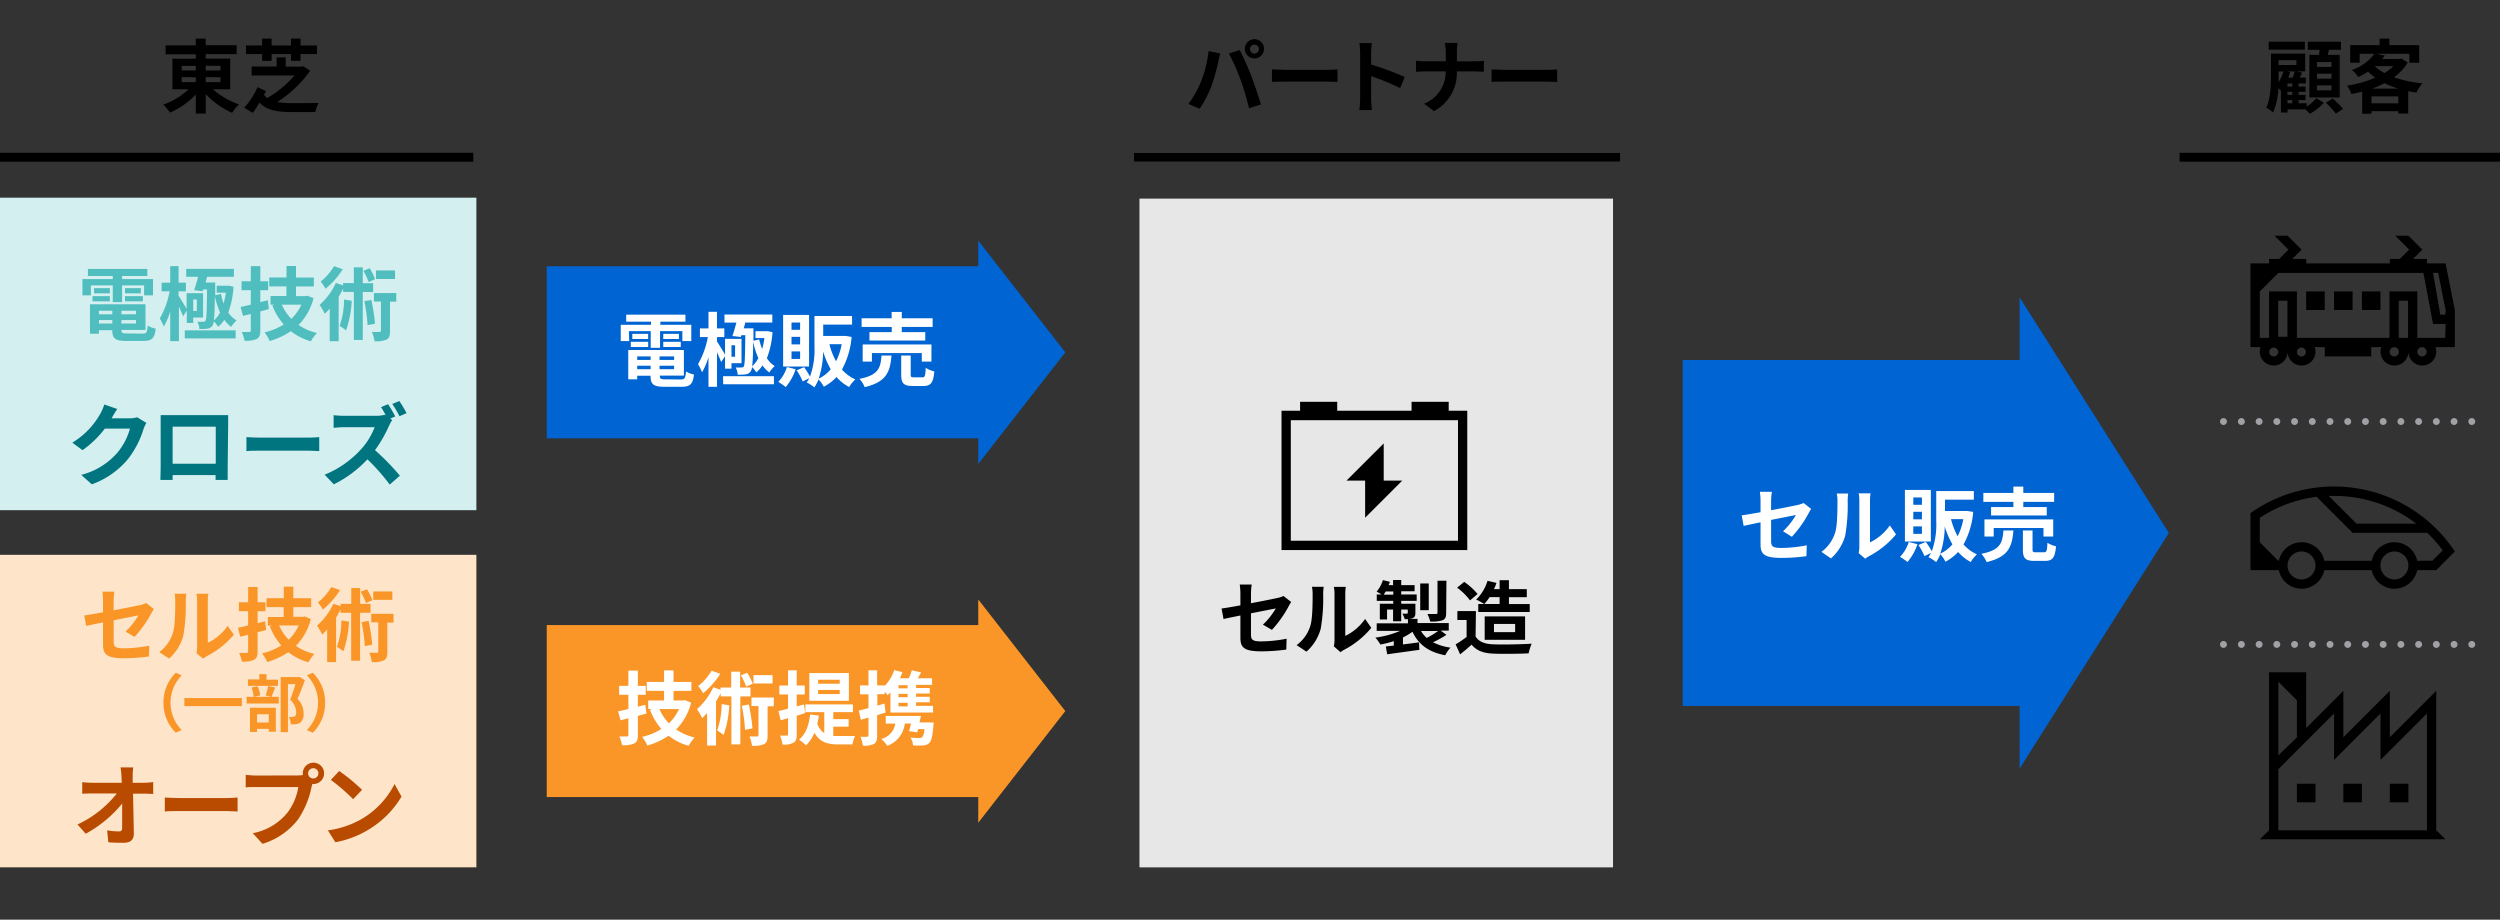 <svg xmlns="http://www.w3.org/2000/svg" viewBox="0 0 560 206"><rect x="0" y="0" width="560" height="206" fill="#333333" stroke="none"/><defs><style>.cls-1{fill:#d3efef;}.cls-2{fill:#fee5c9;}.cls-3{fill:#e7e7e8;}.cls-10,.cls-4{fill:#0064d2;}.cls-13,.cls-14,.cls-15,.cls-16,.cls-5{fill:none;}.cls-6{fill:#50bebe;}.cls-7,.cls-8{fill:#fa9628;}.cls-10,.cls-8{fill-rule:evenodd;}.cls-9{fill:#fff;}.cls-11{fill:#007580;}.cls-12{fill:#b94b00;}.cls-13,.cls-16{stroke:#000;stroke-miterlimit:10;}.cls-13{stroke-width:2px;}.cls-14,.cls-15{stroke:#a0a0a5;stroke-linecap:round;stroke-linejoin:round;stroke-width:1.55px;}.cls-15{stroke-dasharray:0 3.97;}.cls-16{stroke-width:1.91px;}</style></defs><g id="背景"><rect class="cls-1" x="-0.05" y="44.28" width="106.76" height="70"/><rect class="cls-2" x="-0.05" y="124.28" width="106.76" height="70"/><rect class="cls-3" x="255.24" y="44.49" width="106.08" height="149.8"/></g><g id="線_図" data-name="線・図"><polygon class="cls-4" points="485.82 119.38 452.4 66.62 452.4 80.64 376.93 80.64 376.93 158.13 452.4 158.13 452.4 172.14 485.82 119.38"/><path d="M549.88,69.44,547.81,59h-4.17V58h-3.12l2.08-2.08-3.12-3.12h-2.94l3.12,3.12L537.58,58h-2.26v1H516.59V58h-3.12l2.08-2.08-3.12-3.12h-2.94l3.12,3.12L510.53,58h-2.26v1h-4.16V77.76h2.27a3.05,3.05,0,0,0-.19,1,3.12,3.12,0,1,0,6.24,0,3.12,3.12,0,1,0,6.24,0,3.31,3.31,0,0,0-.18-1h2.26v2.08h10.41V77.76h2.26a3,3,0,0,0-.18,1,3.12,3.12,0,0,0,6.24,0,3.12,3.12,0,0,0,6.24,0,3.05,3.05,0,0,0-.19-1h4.35ZM509.31,79.85a1,1,0,1,1,1-1A1,1,0,0,1,509.31,79.85Zm1-4.42V67.36h2.08v8.07Zm5.2,4.42a1,1,0,1,1,1-1A1,1,0,0,1,515.55,79.85Zm20.81,0a1,1,0,1,1,0-2.08,1,1,0,0,1,0,2.08Zm1-4.17V67.36h2.08v8.32Zm5.2,4.17a1,1,0,1,1,0-2.08,1,1,0,0,1,0,2.08Zm5.2-4.17h-6.24V65.28h-6.24v10.4H514.51V65.28h-6.24v10.4h-2.08V65.29l4.16-4.16h32.49L545,72.56h2.82Zm0-5.2h-1.09L545,61.12h1.16l1.69,8.52Z"/><rect x="529.06" y="65.28" width="4.16" height="4.16"/><rect x="522.82" y="65.28" width="4.16" height="4.16"/><rect x="516.58" y="65.28" width="4.16" height="4.16"/><rect class="cls-5" x="502.03" y="44.49" width="49.93" height="49.93" transform="translate(1053.99 138.9) rotate(-180)"/><path d="M549.88,123.54a32.41,32.41,0,0,0-45.77-8.61v12.78h6.35a5.2,5.2,0,0,0,10.19,0h10.61a5.2,5.2,0,0,0,10.19,0h4.27Zm-8.63-6.24H527.86l-6.22-6.21c.4,0,.79,0,1.19,0A30.24,30.24,0,0,1,541.25,117.3Zm-25.7,12.49a3.13,3.13,0,1,1,3.12-3.12A3.12,3.12,0,0,1,515.55,129.79Zm20.81,0a3.13,3.13,0,1,1,3.12-3.12A3.12,3.12,0,0,1,536.36,129.79Zm5.09-4.17a5.2,5.2,0,0,0-10.19,0H520.65a5.2,5.2,0,0,0-10.19,0h-.11l-4.16-4.16V116a30.09,30.09,0,0,1,12.74-4.72l8.06,8.07h16.7a30.36,30.36,0,0,1,3.48,3.93l-2.31,2.31Z"/><rect class="cls-5" x="502.03" y="94.42" width="49.93" height="49.93"/><rect class="cls-5" x="282.9" y="81.64" width="49.93" height="49.93"/><path d="M324.51,92V90h-8.32V92H299.54V90h-8.32V92h-4.16v31.21h41.61V92Zm2.08,29.13H289.14v-27h37.45Z"/><polygon points="314.11 107.65 309.95 107.65 309.95 99.33 301.62 107.65 305.79 107.65 305.79 115.97 314.11 107.65"/><rect class="cls-5" x="502.03" y="144.35" width="49.93" height="49.93"/><rect x="514.51" y="175.56" width="4.16" height="4.16"/><rect x="524.91" y="175.56" width="4.16" height="4.16"/><rect x="535.32" y="175.56" width="4.16" height="4.16"/><path d="M545.72,186V154.75l-10.4,10.4v-10.4l-10.41,10.4v-10.4l-8.32,8.32V150.59h-8.32V186L506.19,188H547.8Zm-35.37-33.29,4.16,4.16v8.32l-4.16,4Zm0,33.29v-13.7l12.48-12.49v10.41l10.41-10.41v10.41l10.4-10.41V186Z"/></g><g id="文字"><path d="M270.72,11.44l2.63.54c-.16.52-.36,1.41-.43,1.8a46.74,46.74,0,0,1-1.53,5.42,24.49,24.49,0,0,1-2.67,5.15l-2.52-1.06a21.76,21.76,0,0,0,2.81-5A26,26,0,0,0,270.72,11.44Zm4.57.54,2.4-.77c.74,1.4,2,4.16,2.64,5.9s1.61,4.5,2.11,6.29l-2.66.86a56.67,56.67,0,0,0-1.88-6.35A48.72,48.72,0,0,0,275.29,12ZM281,8.78a2.15,2.15,0,1,1-2.16,2.16A2.16,2.16,0,0,1,281,8.78ZM281,12a1,1,0,0,0,1-1,1,1,0,1,0-1,1Z"/><path d="M284.92,15.55c.65,0,2,.1,2.9.1h9.67c.83,0,1.64-.07,2.11-.1v2.82c-.44,0-1.36-.09-2.11-.09h-9.67c-1,0-2.23,0-2.9.09Z"/><path d="M313.63,19.74a50.81,50.81,0,0,0-6.5-2.68v5.09c0,.53.09,1.79.17,2.51h-2.81a19.13,19.13,0,0,0,.18-2.51V11.82a13.18,13.18,0,0,0-.18-2.18h2.81a17.72,17.72,0,0,0-.17,2.18v2.65a57.82,57.82,0,0,1,7.53,2.79Z"/><path d="M330.39,13.73a19.39,19.39,0,0,0,2-.11v2.45c-.38,0-1.26-.07-2-.07h-4.05a9.64,9.64,0,0,1-5.13,8.89L319,23.23A7.67,7.67,0,0,0,323.84,16h-4.59c-.8,0-1.51.05-2.07.09V13.6a18.47,18.47,0,0,0,2,.13h4.68v-2a9.1,9.1,0,0,0-.24-2.11h2.87a13.83,13.83,0,0,0-.15,2.12v2Z"/><path d="M334.13,15.55c.65,0,2,.1,2.9.1h9.67c.83,0,1.64-.07,2.11-.1v2.82c-.44,0-1.35-.09-2.11-.09H337c-1,0-2.23,0-2.9.09Z"/><path d="M47.7,20a17.19,17.19,0,0,0,5.82,3.38A9.36,9.36,0,0,0,52,25.27a17.75,17.75,0,0,1-5.91-4.2v4.38H43.86V21.16a17.47,17.47,0,0,1-5.79,4.07,12,12,0,0,0-1.48-1.8A16.26,16.26,0,0,0,42.26,20H38.62V13.15h5.24v-1H37.1v-2h6.76V8.65h2.22v1.48H53v2H46.08v1h5.49V20Zm-7-4.21h3.16V14.75H40.7Zm0,2.61h3.16v-1.1H40.7Zm5.38-3.68v1.07h3.31V14.75Zm3.31,2.58H46.08v1.1h3.31Z"/><path d="M69.48,15.85a27,27,0,0,1-7.36,7,18.54,18.54,0,0,0,3.51.25c1,0,4.46,0,5.74-.05a7.48,7.48,0,0,0-.74,2.05H65.5c-3.38,0-5.74-.37-7.38-2.14a24,24,0,0,1-1.48,2.32L54.7,24.15a18,18,0,0,0,3-4.64l1.87.9-.43.83a3.56,3.56,0,0,0,.72.73,24.26,24.26,0,0,0,6.11-5.07h-9.6v-2h5.6V12.85H64v2.08h3.45l.44-.1ZM58.71,12.11H55.1V10.18h3.61V8.65h2.13v1.53h4.34V8.65h2.14v1.53H71v1.93H67.32v1.53H65.18V12.11H60.84v1.53H58.71Z"/><path class="cls-6" d="M20.36,66.16H18.47V62.51h6.79v-.68H19.7V60.24H33v1.59H27.35v.68h6.93v3.65h-2V63.93H27.35v3.75H25.26V63.93h-4.9ZM31.9,74.74c.9,0,1.07-.27,1.19-1.81a5.55,5.55,0,0,0,1.79.69c-.26,2.16-.83,2.75-2.8,2.75H28.3c-2.46,0-3.15-.52-3.15-2.41v0h-3v.79h-2V68.16H32.59v5.75H27.2v0c0,.67.2.78,1.3.78ZM20.72,66.33h3.89V67.5H20.72Zm3.89-.63H21.07V64.54h3.54Zm-2.45,3.9v.8h3v-.8Zm3,2.87v-.78h-3v.78Zm5.31-2.87H27.2v.8h3.26Zm0,2.87v-.78H27.2v.78Zm1.08-7.93V65.7H28V64.54ZM28,66.33H32V67.5H28Z"/><path class="cls-6" d="M41,70.86c-.18-.54-.56-1.38-.92-2.19v7.74H38.13V69.77a15.66,15.66,0,0,1-1.44,3.38,12.32,12.32,0,0,0-.9-1.82A19.15,19.15,0,0,0,38,65.26H36.2V63.32h1.93V59.61H40v3.71h1.64v1.94H40v1c.43.63,1.4,2.23,1.8,2.93V65.68h3.69v5.44H43.28v1.22H41.84V69.57ZM41.39,74h11.4v1.8H41.39Zm2.09-9c.3-.83.63-2,.9-3H41.71V60.22H52.39V62h-6c-.11.43-.23.86-.34,1.29h2.16s0,.56,0,.79l0,2.06,1.3-.31A13.64,13.64,0,0,0,50.08,68a15.92,15.92,0,0,0,.51-2.44H48.54V64H51l.3,0,1,.22A19.45,19.45,0,0,1,51.13,70,5.71,5.71,0,0,0,53,71.78a6.8,6.8,0,0,0-1.21,1.44,6.59,6.59,0,0,1-1.53-1.58,7.32,7.32,0,0,1-1.41,1.56A4.88,4.88,0,0,0,47.89,72a2.46,2.46,0,0,1-.27.9,1.57,1.57,0,0,1-1.15.72,10.94,10.94,0,0,1-1.81.07,3.72,3.72,0,0,0-.45-1.62,13.2,13.2,0,0,0,1.32,0,.46.46,0,0,0,.5-.23c.24-.4.29-2.12.35-7h-.89l-.12.4Zm-.2,2.07v2.58h.81V67.1Zm4.84-.81c0,2.83-.09,4.52-.21,5.51A5.94,5.94,0,0,0,49.29,70,18.77,18.77,0,0,1,48.12,66.29Z"/><path class="cls-6" d="M60.23,69.23c-.63.18-1.27.36-1.92.52v4.3c0,1-.2,1.55-.81,1.89a5.93,5.93,0,0,1-2.72.38,9.51,9.51,0,0,0-.61-1.95c.7,0,1.44,0,1.67,0s.34-.09.34-.36V70.32l-1.74.44-.56-2c.66-.12,1.44-.3,2.3-.52V65H54.11V63h2.07V59.61h2.13V63h1.76v2H58.31v2.67L60,67.26Zm10-2.44a13.11,13.11,0,0,1-3.35,6A12,12,0,0,0,71,74.59a9.41,9.41,0,0,0-1.37,1.86,12.87,12.87,0,0,1-4.48-2.27,16.63,16.63,0,0,1-4.74,2.21,8.63,8.63,0,0,0-1.15-1.94,14,14,0,0,0,4.3-1.77A14.1,14.1,0,0,1,61,68.4l.54-.16h-.94V66.31h3.55V64.15H60.31v-2h3.87V59.59H66.3v2.58h4v2h-4v2.16h2.16l.38-.09Zm-7.1,1.45a10.51,10.51,0,0,0,2.13,3.18,10,10,0,0,0,2.25-3.18Z"/><path class="cls-6" d="M81.26,65.39V76.14h-2V65.39h-2.4v-.74a20,20,0,0,1-1,1.84v9.94h-2V69.14c-.38.41-.74.81-1.12,1.15a11.25,11.25,0,0,0-1.15-2,14.62,14.62,0,0,0,3.65-4.92l1.62.56v-.52h2.4V59.88h2v3.55h2.32v2Zm-4.48-5.08a18,18,0,0,1-3.86,4.36,10.77,10.77,0,0,0-1.1-1.6,12.54,12.54,0,0,0,3-3.44Zm2,7.06A22.4,22.4,0,0,1,77.51,74a12.51,12.51,0,0,0-1.44-1,17.92,17.92,0,0,0,1-5.91Zm3.8-4.18a15.42,15.42,0,0,0-1.18-2.52l1.42-.59A13.26,13.26,0,0,1,84,62.53Zm.6,4A42.63,42.63,0,0,1,84,72.5l-1.66.33a38.88,38.88,0,0,0-.72-5.37Zm5.58.39H87.36v6.56c0,1-.14,1.58-.77,1.92a5.94,5.94,0,0,1-2.7.38,8.21,8.21,0,0,0-.58-2.09c.74,0,1.5,0,1.71,0s.31-.06.31-.29V67.55H83.76V65.64h5Zm-.27-5.09H84.21V60.58h4.27Z"/><path class="cls-7" d="M28.11,141.47A15.54,15.54,0,0,0,31,137.84l-5.54,1.1v4.77c0,1.11.32,1.51,2.29,1.51a31.27,31.27,0,0,0,5.69-.59l-.08,2.43a43.33,43.33,0,0,1-5.58.39c-4.1,0-4.7-1-4.7-3.11v-4.92c-1.6.33-3,.61-3.78.79l-.43-2.35c.85-.11,2.43-.38,4.21-.71v-2.57a15,15,0,0,0-.14-2.05h2.68a14.82,14.82,0,0,0-.16,2.05v2.12c2.63-.48,5.15-1,6-1.18a6.13,6.13,0,0,0,1.28-.44l1.73,1.35a9.76,9.76,0,0,0-.6,1,25.49,25.49,0,0,1-3.73,5.24Z"/><path class="cls-7" d="M35.67,146.07a8.47,8.47,0,0,0,3.06-4.31c.51-1.55.52-4.95.52-7.13a6.55,6.55,0,0,0-.16-1.64h2.65a11.21,11.21,0,0,0-.13,1.63,39.44,39.44,0,0,1-.54,7.74,10.37,10.37,0,0,1-3.2,5.16Zm8.34.27a7.17,7.17,0,0,0,.14-1.34V134.51A8,8,0,0,0,44,133h2.68a8.61,8.61,0,0,0-.13,1.57v9.41a11.33,11.33,0,0,0,4.45-3.8l1.39,2A19.86,19.86,0,0,1,46.29,147a5.33,5.33,0,0,0-.79.54Z"/><path class="cls-7" d="M59.63,141.1c-.63.18-1.28.36-1.93.52v4.3c0,1.05-.19,1.55-.81,1.89a5.86,5.86,0,0,1-2.71.38,9.28,9.28,0,0,0-.62-1.94h1.68c.27,0,.34-.09.34-.36v-3.7l-1.75.43-.55-2c.66-.12,1.44-.3,2.3-.52v-3.19H53.51v-2h2.07v-3.42H57.7v3.42h1.77v2H57.7v2.67l1.66-.42Zm10-2.43a13.21,13.21,0,0,1-3.35,6,12,12,0,0,0,4.16,1.82,9,9,0,0,0-1.37,1.86,13,13,0,0,1-4.49-2.27,16.57,16.57,0,0,1-4.73,2.21,9.45,9.45,0,0,0-1.15-1.94,14,14,0,0,0,4.3-1.77,14.32,14.32,0,0,1-2.56-4.28l.54-.16H60v-1.93h3.54V136H59.7v-2h3.87v-2.58H65.7V134h4v2h-4v2.16h2.16l.38-.09Zm-7.1,1.44a10.51,10.51,0,0,0,2.13,3.18,10.15,10.15,0,0,0,2.25-3.18Z"/><path class="cls-7" d="M80.66,137.26V148h-2V137.26H76.28v-.74c-.31.62-.67,1.25-1,1.84v9.94h-2V141c-.37.41-.74.81-1.11,1.15a11.32,11.32,0,0,0-1.16-2,14.64,14.64,0,0,0,3.66-4.92l1.62.56v-.52h2.39v-3.55h2v3.55H83v2Zm-4.49-5.08a17.71,17.71,0,0,1-3.85,4.36,11.58,11.58,0,0,0-1.1-1.6,12.71,12.71,0,0,0,3-3.44Zm2,7.06a22.66,22.66,0,0,1-1.26,6.65,13.45,13.45,0,0,0-1.44-1,18.14,18.14,0,0,0,1-5.91Zm3.8-4.17a15.22,15.22,0,0,0-1.19-2.53L82.2,132a14,14,0,0,1,1.23,2.45Zm.59,4a40.86,40.86,0,0,1,.81,5.34l-1.65.33a40.47,40.47,0,0,0-.72-5.37Zm5.59.39H86.76V146c0,1-.15,1.58-.77,1.92a5.85,5.85,0,0,1-2.71.38,7.78,7.78,0,0,0-.57-2.09c.74,0,1.49,0,1.71,0s.31-.06.31-.29v-6.52H83.16v-1.91h5Zm-.27-5.09H83.61v-1.88h4.27Z"/><path class="cls-7" d="M36.62,157.41a9.22,9.22,0,0,1,2.76-6.72l1.33.58a8.75,8.75,0,0,0,0,12.27l-1.33.59A9.22,9.22,0,0,1,36.62,157.41Z"/><path class="cls-7" d="M54.18,156.37v1.81H41.29v-1.81Z"/><path class="cls-7" d="M61.64,154c-.31.77-.59,1.55-.83,2.08h1.63v1.51h-7.2v-1.51h1.59a8.76,8.76,0,0,0-.49-2.08l1.36-.28a7,7,0,0,1,.58,2.05l-1.32.31h3.73l-1.2-.3a14.57,14.57,0,0,0,.58-2.11Zm.64-.37H55.53v-1.45h2.56V151H59.7v1.24h2.58ZM56,158.53h5.79v5.38H60.2v-.65H57.58v.7H56ZM57.58,160v1.85H60.2V160Zm10.71-7.62c-.49,1.36-1.1,3-1.67,4.16A4.46,4.46,0,0,1,68,159.79a2.39,2.39,0,0,1-.76,2.09,2.46,2.46,0,0,1-1,.35,8.11,8.11,0,0,1-1.12,0,3.75,3.75,0,0,0-.41-1.64,5.58,5.58,0,0,0,.78,0,1.53,1.53,0,0,0,.52-.12c.25-.15.34-.47.34-.95A4,4,0,0,0,65,156.72c.41-1,.85-2.42,1.19-3.48H64.5V164H62.87V151.67h3.95l.25-.07Z"/><path class="cls-7" d="M72.82,157.41a9.18,9.18,0,0,1-2.76,6.72l-1.33-.59a8.75,8.75,0,0,0,0-12.27l1.33-.58A9.18,9.18,0,0,1,72.82,157.41Z"/><path d="M282.89,139.92a15.81,15.81,0,0,0,2.88-3.63l-5.55,1.09v4.78c0,1.11.33,1.51,2.29,1.51a30.23,30.23,0,0,0,5.69-.6l-.07,2.43a41.74,41.74,0,0,1-5.58.4c-4.11,0-4.7-1-4.7-3.11v-4.92c-1.61.32-3,.61-3.78.79l-.44-2.36c.85-.1,2.43-.37,4.22-.7V133a15.12,15.12,0,0,0-.15-2.06h2.68a14.84,14.84,0,0,0-.16,2.06v2.12c2.63-.49,5.15-1,6-1.19a5.46,5.46,0,0,0,1.28-.43l1.73,1.35c-.16.25-.43.65-.59,1a25.71,25.71,0,0,1-3.73,5.24Z"/><path d="M290.44,144.51a8.48,8.48,0,0,0,3.07-4.3c.5-1.55.52-5,.52-7.13a7,7,0,0,0-.16-1.64h2.64a11.48,11.48,0,0,0-.12,1.62,40.11,40.11,0,0,1-.54,7.74,10.42,10.42,0,0,1-3.21,5.17Zm8.34.27a6.89,6.89,0,0,0,.15-1.33V133a7.41,7.41,0,0,0-.15-1.54h2.68a10.4,10.4,0,0,0-.12,1.56v9.42a11.3,11.3,0,0,0,4.44-3.8l1.39,2a19.83,19.83,0,0,1-6.1,4.92,4,4,0,0,0-.79.54Z"/><path d="M324,142.21a25,25,0,0,1-3,1.66,12.16,12.16,0,0,0,3.91,1.2,7.67,7.67,0,0,0-1.18,1.71c-3.74-.72-6-2.41-7.34-5.27a13.35,13.35,0,0,1-2.13,1.28v1.56c1.17-.14,2.4-.3,3.6-.47l.08,1.68c-2.54.36-5.22.72-7.21,1l-.3-1.75,1.78-.2v-1a19.59,19.59,0,0,1-3,.76,9.72,9.72,0,0,0-1.13-1.55,20.3,20.3,0,0,0,5.56-1.51h-5.26v-1.69h7v-.92h-.72a5.33,5.33,0,0,0-.53-1.24h1c.16,0,.21-.05.21-.19v-.74h-1.47v2.63h-1.82v-2.63h-1.35v2.23h-1.62v-3.53h3v-.63h-3.69v-1.44h1.1c-.37-.22-.83-.49-1.12-.63a7.79,7.79,0,0,0,1.4-2.59l1.57.39c-.09.26-.18.49-.29.74h1v-1.15h1.82v1.15h3v1.37h-3v.72h3.47v1.44h-3.47v.63h3.18v2c0,.68-.12,1-.59,1.22a2.37,2.37,0,0,1-.85.18h1.91v.94h7v1.69h-1.8Zm-11.9-9v-.72h-1.71c-.15.25-.29.5-.45.72Zm7.94,3.48h-1.91v-6h1.91Zm-1.73,4.66a6.34,6.34,0,0,0,1.28,1.55,21.34,21.34,0,0,0,2.55-1.55Zm5.63-4.05c0,.92-.18,1.37-.82,1.64a7.64,7.64,0,0,1-2.76.28,6.79,6.79,0,0,0-.63-1.69c.81,0,1.68,0,1.93,0s.34-.07.34-.31v-7.14H324Z"/><path d="M330.53,142.57c.74,1.21,2.09,1.69,4,1.76,2.11.09,6.16,0,8.56-.14a10.9,10.9,0,0,0-.67,2.16c-2.16.11-5.78.15-7.92.06s-3.69-.6-4.86-2c-.8.7-1.59,1.4-2.58,2.16l-1-2.24a24,24,0,0,0,2.46-1.65v-3.8h-2.07v-2h4.16Zm-1.24-8.08a13.56,13.56,0,0,0-2.9-2.85l1.59-1.3a14.61,14.61,0,0,1,3,2.72Zm3.15.81a12.53,12.53,0,0,0-1.78-1,9.82,9.82,0,0,0,2.55-4.2l2,.47a11.87,11.87,0,0,1-.56,1.39h1.26v-2H338v2H342v1.81H338v1.54h4.66v1.78H331.13V135.3Zm1.22-1.54a10.74,10.74,0,0,1-1.18,1.54h3.43v-1.54Zm-1.09,9.55v-5.24h9.05v5.24Zm2.08-1.71h4.74v-1.84h-4.74Z"/><polygon class="cls-8" points="238.63 159.28 219.13 134.28 219.13 140.01 122.47 140.01 122.47 178.55 219.13 178.55 219.13 184.29 238.63 159.28"/><path class="cls-9" d="M144.81,159.83c-.63.17-1.28.36-1.93.52v4.3c0,1-.2,1.55-.81,1.89a5.91,5.91,0,0,1-2.72.38,9.51,9.51,0,0,0-.61-1.95c.7,0,1.44,0,1.67,0s.35-.09.35-.36v-3.71l-1.75.44-.56-2c.67-.12,1.44-.31,2.31-.52v-3.19h-2.07v-2h2.07v-3.42h2.12v3.42h1.76v2h-1.76v2.67l1.66-.42Zm10-2.44a13,13,0,0,1-3.35,6,12.23,12.23,0,0,0,4.16,1.82,9.64,9.64,0,0,0-1.37,1.85,12.77,12.77,0,0,1-4.48-2.26A16.57,16.57,0,0,1,145,167a8.6,8.6,0,0,0-1.16-1.94,13.92,13.92,0,0,0,4.31-1.77A14.12,14.12,0,0,1,145.6,159l.54-.17h-.94v-1.92h3.55v-2.16h-3.87v-2h3.87v-2.58h2.12v2.58h4v2h-4v2.16H153l.38-.09Zm-7.09,1.44a10.22,10.22,0,0,0,2.12,3.19,9.92,9.92,0,0,0,2.25-3.19Z"/><path class="cls-9" d="M165.83,156v10.75h-2V156h-2.39v-.74c-.31.61-.67,1.24-1.05,1.84V167h-2v-7.29c-.38.41-.74.8-1.12,1.15a11.25,11.25,0,0,0-1.15-2,14.77,14.77,0,0,0,3.66-4.92l1.62.56V154h2.39v-3.55h2V154h2.32v2Zm-4.48-5.08a18.13,18.13,0,0,1-3.85,4.36,12.53,12.53,0,0,0-1.1-1.6,12.67,12.67,0,0,0,3-3.44Zm2,7.06a22.59,22.59,0,0,1-1.26,6.64c-.31-.25-1.05-.75-1.44-1a18.34,18.34,0,0,0,1-5.9Zm3.8-4.18a15.16,15.16,0,0,0-1.19-2.52l1.42-.59a14,14,0,0,1,1.23,2.45Zm.59,4a43,43,0,0,1,.81,5.35l-1.66.33a37.41,37.41,0,0,0-.72-5.37Zm5.58.4h-1.38v6.55c0,1-.15,1.59-.78,1.93a5.94,5.94,0,0,1-2.7.38,7.72,7.72,0,0,0-.58-2.09c.74,0,1.5,0,1.72,0s.3-.06.3-.29v-6.52h-1.57v-1.91h5Zm-.27-5.1h-4.27v-1.87h4.27Z"/><path class="cls-9" d="M178.47,160.33v4.19c0,1-.17,1.52-.71,1.84a4.49,4.49,0,0,1-2.48.42,6.9,6.9,0,0,0-.56-2c.67,0,1.28,0,1.5,0s.3-.07.3-.3v-3.6l-1.66.46-.48-2.07c.61-.12,1.33-.32,2.14-.52v-3.19h-1.94v-2h1.94v-3.4h1.95v3.4h1.8v2h-1.8v2.67l1.62-.43.28,1.92Zm8.19,4.54c.41,0,.81,0,1.26,0,.61,0,2.84,0,3.62,0a6.35,6.35,0,0,0-.58,1.88h-3.13c-2.36,0-4.18-.44-5.4-2.62a8,8,0,0,1-1.89,2.83,11.67,11.67,0,0,0-1.57-1.28c1.49-1.19,2.23-3.18,2.5-5.63l1.95.23a17.39,17.39,0,0,1-.34,1.82,4,4,0,0,0,1.56,2.11v-4.7h-4.23v-1.73h10.64v1.73h-4.39v1.58h3.44v1.68h-3.44Zm3.49-7.89h-8.86v-6.21h8.86Zm-2.05-4.72h-4.84v.9h4.84Zm0,2.29h-4.84v.92h4.84Z"/><path class="cls-9" d="M198.36,159.61l-1.88.58v4.57c0,1-.16,1.53-.7,1.87a4.75,4.75,0,0,1-2.5.4,8.54,8.54,0,0,0-.52-2,14.59,14.59,0,0,0,1.47,0c.22,0,.31-.07.31-.3v-4c-.59.18-1.17.34-1.71.49l-.47-2.06c.61-.14,1.37-.32,2.18-.54v-3.09h-1.89v-2h1.89v-3.38h1.94v3.38h1.64v.15a9,9,0,0,0,2.18-3.57l1.84.45a11.58,11.58,0,0,1-.56,1.37h2a15.55,15.55,0,0,0,.68-1.78l2.07.47c-.25.45-.5.9-.74,1.31h3.19v1.48h-3.58v.7h3.06v1.24h-3.06v.74h3.06v1.22h-3.06v.8H209v1.49h-9.54v-4.5c-.22.22-.43.43-.65.61-.14-.2-.4-.48-.65-.77v.56h-1.64v2.55l1.61-.45Zm10.78,2.23a7.2,7.2,0,0,1-.07.76c-.18,2.27-.43,3.35-.9,3.81a2,2,0,0,1-1.39.56,16,16,0,0,1-2.25,0,3.88,3.88,0,0,0-.59-1.76,19.5,19.5,0,0,0,2,.1.91.91,0,0,0,.63-.16,3.39,3.39,0,0,0,.5-1.82h-1.44c0,.26-.12.49-.18.71l-1.82-.27c.15-.49.31-1.08.45-1.7h-1.4a6.06,6.06,0,0,1-3.93,5,8,8,0,0,0-1.35-1.55,4.18,4.18,0,0,0,3.15-3.44h-2.14v-1.71h6.5v0h1.37c-.09.47-.2,1-.31,1.44Zm-5.83-8.35h-2.05v.7h2.05Zm0,1.94h-2.05v.74h2.05Zm0,2h-2.05v.8h2.05Z"/><polygon class="cls-10" points="238.63 78.92 219.13 53.91 219.13 59.65 122.47 59.65 122.47 98.19 219.13 98.19 219.13 103.92 238.63 78.92"/><path class="cls-9" d="M140.94,76.4h-1.89V72.75h6.78v-.69h-5.56V70.48h13.27v1.58h-5.62v.69h6.93V76.4h-2V74.17h-5v3.74h-2.09V74.17h-4.89ZM152.48,85c.9,0,1.06-.27,1.19-1.8a5.41,5.41,0,0,0,1.78.69c-.25,2.16-.83,2.75-2.79,2.75h-3.78c-2.47,0-3.15-.52-3.15-2.41v-.06h-3v.8h-2V78.4h12.46v5.74h-5.38v.06c0,.66.2.77,1.29.77ZM141.3,76.56h3.89v1.17H141.3Zm3.89-.63h-3.55V74.78h3.55Zm-2.45,3.91v.79h3v-.79Zm3,2.86v-.77h-3v.77ZM151,79.84h-3.26v.79H151Zm0,2.86v-.77h-3.26v.77Zm1.08-7.92v1.15h-3.51V74.78Zm-3.51,1.78h3.92v1.17h-3.92Z"/><path class="cls-9" d="M161.53,81.1c-.18-.54-.56-1.39-.92-2.2v7.75H158.7V80a15.27,15.27,0,0,1-1.44,3.39,11.85,11.85,0,0,0-.9-1.82,19,19,0,0,0,2.2-6.07h-1.78V73.56h1.92V69.85h1.91v3.71h1.64V75.5h-1.64v1c.43.64,1.41,2.24,1.8,2.94V75.91h3.69v5.44h-2.25v1.23h-1.44V79.8Zm.43,3.17h11.4v1.8H162Zm2.09-9c.31-.83.63-2,.9-3h-2.67V70.46H173v1.78h-6.05l-.34,1.3h2.16s0,.56,0,.79v2l1.29-.3a13.66,13.66,0,0,0,.67,2.14,17.38,17.38,0,0,0,.5-2.45h-2V74.19h2.5l.31,0,1,.22a19.52,19.52,0,0,1-1.26,5.83A5.91,5.91,0,0,0,173.54,82a6.56,6.56,0,0,0-1.21,1.44,7,7,0,0,1-1.53-1.59,7.11,7.11,0,0,1-1.4,1.57,5.47,5.47,0,0,0-.94-1.19,2.46,2.46,0,0,1-.27.9,1.51,1.51,0,0,1-1.15.72,10.73,10.73,0,0,1-1.8.08,4,4,0,0,0-.45-1.62,13,13,0,0,0,1.31,0,.47.47,0,0,0,.51-.23c.23-.4.28-2.13.34-7h-.88l-.13.4Zm-.2,2.07v2.57h.81V77.34Zm4.85-.81c0,2.82-.09,4.52-.22,5.51a6.13,6.13,0,0,0,1.39-1.82A17.71,17.71,0,0,1,168.7,76.53Z"/><path class="cls-9" d="M178.23,82.7a12,12,0,0,1-2.23,4,13.81,13.81,0,0,0-1.67-1.16,8.17,8.17,0,0,0,1.94-3.33Zm3-.59h-5.81V70.55h5.81Zm-2-9.87H177.3v1.64h1.92Zm0,3.22H177.3v1.68h1.92Zm0,3.26H177.3V80.4h1.92Zm11.53-3.24a18.49,18.49,0,0,1-2.16,7.3,8.69,8.69,0,0,0,3,2.21,7.14,7.14,0,0,0-1.39,1.71,10,10,0,0,1-2.83-2.25,10.69,10.69,0,0,1-2.84,2.18A7.38,7.38,0,0,0,183.35,85a8.52,8.52,0,0,1-.94,1.77,8.49,8.49,0,0,0-1.71-1.1,6.47,6.47,0,0,0,.56-.94l-1.46.71a13.19,13.19,0,0,0-1.35-2.49l1.66-.7a16.36,16.36,0,0,1,1.33,2.11,17.71,17.71,0,0,0,1-6.77V70.78h8.42v1.93h-6.46v2.54h4.75l.35,0Zm-4.67,7.24a18.69,18.69,0,0,1-1.71-4,19.69,19.69,0,0,1-1,6.1A7.86,7.86,0,0,0,186.08,82.72Zm-.3-5.62a15.43,15.43,0,0,0,1.49,3.82,14.17,14.17,0,0,0,1.26-3.82Z"/><path class="cls-9" d="M199.69,79.64c-.29,3.62-1.08,5.91-6,7.08a6,6,0,0,0-1.17-1.86c4.27-.82,4.72-2.45,4.94-5.22Zm.05-6.41H193V71.29h6.73V69.87H202v1.42h6.91v1.94H202V74.4h5.26v1.88h-12.5V74.4h5ZM206.48,81V79.08H195.31V81h-2.07V77.16h15.4V81Zm.11,3.53c.59,0,.7-.3.77-2.14a6.3,6.3,0,0,0,1.93.81c-.24,2.59-.8,3.26-2.49,3.26h-2.32c-2.09,0-2.61-.61-2.61-2.54V79.64H204v4.23c0,.58.11.65.75.65Z"/><path class="cls-9" d="M399.4,119a15.57,15.57,0,0,0,2.88-3.64l-5.55,1.1v4.77c0,1.12.33,1.51,2.29,1.51a31.09,31.09,0,0,0,5.69-.59l-.07,2.43a41.85,41.85,0,0,1-5.58.39c-4.11,0-4.7-1-4.7-3.11V117c-1.61.33-3,.62-3.78.8l-.44-2.36c.85-.11,2.43-.38,4.22-.7v-2.58a15.09,15.09,0,0,0-.15-2h2.69a14.78,14.78,0,0,0-.17,2v2.13c2.63-.49,5.15-1,6-1.19a6,6,0,0,0,1.28-.43L405.7,114a10.32,10.32,0,0,0-.59,1,25.6,25.6,0,0,1-3.73,5.24Z"/><path class="cls-9" d="M408,123.62a8.52,8.52,0,0,0,3.07-4.3c.5-1.55.52-5,.52-7.13a6.94,6.94,0,0,0-.16-1.64H414a11.48,11.48,0,0,0-.12,1.62,40.22,40.22,0,0,1-.54,7.74,10.46,10.46,0,0,1-3.21,5.17Zm8.34.27a7,7,0,0,0,.15-1.33v-10.5a7.56,7.56,0,0,0-.15-1.55H419a10.61,10.61,0,0,0-.12,1.57v9.41a11.35,11.35,0,0,0,4.44-3.79l1.39,2a19.94,19.94,0,0,1-6.1,4.91,5,5,0,0,0-.8.54Z"/><path class="cls-9" d="M429.51,121.89a12,12,0,0,1-2.23,4,14.22,14.22,0,0,0-1.68-1.15,8.21,8.21,0,0,0,1.95-3.33Zm3-.59h-5.81V109.74h5.81Zm-2-9.87h-1.93v1.64h1.93Zm0,3.22h-1.93v1.68h1.93Zm0,3.26h-1.93v1.68h1.93ZM442,114.67a18.27,18.27,0,0,1-2.17,7.29,8.91,8.91,0,0,0,3,2.22,7.15,7.15,0,0,0-1.38,1.71,9.91,9.91,0,0,1-2.83-2.25,10.69,10.69,0,0,1-2.84,2.18,6.92,6.92,0,0,0-1.16-1.68,8.28,8.28,0,0,1-.93,1.77,8.34,8.34,0,0,0-1.71-1.1,9,9,0,0,0,.56-.94l-1.46.7a13.73,13.73,0,0,0-1.35-2.48l1.65-.7a15.35,15.35,0,0,1,1.34,2.1,17.69,17.69,0,0,0,1-6.77V110h8.42v1.93h-6.46v2.54h4.75l.34,0Zm-4.67,7.24a18.56,18.56,0,0,1-1.71-4,19.71,19.71,0,0,1-1,6.11A8,8,0,0,0,437.36,121.91Zm-.3-5.62a15.58,15.58,0,0,0,1.49,3.82,14.17,14.17,0,0,0,1.26-3.82Z"/><path class="cls-9" d="M451,118.83c-.29,3.62-1.08,5.91-6,7.08a6.4,6.4,0,0,0-1.17-1.86c4.27-.83,4.72-2.45,4.94-5.22Zm0-6.41h-6.73v-2H451v-1.42h2.22v1.42h6.91v2h-6.91v1.17h5.25v1.87H446v-1.87h5Zm6.74,7.76v-1.91H446.59v1.91h-2.07v-3.84h15.4v3.84Zm.1,3.53c.6,0,.71-.31.78-2.14a6.3,6.3,0,0,0,1.93.81c-.24,2.59-.8,3.26-2.49,3.26h-2.32c-2.09,0-2.61-.62-2.61-2.54v-4.27h2.16v4.23c0,.58.11.65.75.65Z"/><path class="cls-11" d="M32.79,94.73a8,8,0,0,0-.66,1.44,20.87,20.87,0,0,1-3.48,6.68,18.84,18.84,0,0,1-8.08,5.64l-2.37-2.12a15.93,15.93,0,0,0,8.07-4.94A14.22,14.22,0,0,0,29.11,96H23.49a22.8,22.8,0,0,1-5,4.84L16.2,99.15a17.57,17.57,0,0,0,6.25-6.44,9.62,9.62,0,0,0,.9-2.1l2.92,1c-.48.7-1,1.6-1.22,2l-.06.1h4a6.41,6.41,0,0,0,1.74-.24Z"/><path class="cls-11" d="M51,104.73c0,.78,0,2.7,0,2.78H48.29l0-1.1H38.67l0,1.1H35.93c0-.1.06-1.84.06-2.8V94.93c0-.56,0-1.38,0-1.94.82,0,1.58,0,2.12,0h11c.5,0,1.26,0,2,0,0,.6,0,1.34,0,1.94ZM38.67,95.57v8.3h9.66v-8.3Z"/><path class="cls-11" d="M55.2,97.91c.73.06,2.18.12,3.23.12H69.17c.92,0,1.82-.08,2.34-.12v3.14c-.48,0-1.5-.1-2.34-.1H58.43c-1.15,0-2.48,0-3.23.1Z"/><path class="cls-11" d="M87.85,94.09a9.84,9.84,0,0,0-.7,1.26A29.3,29.3,0,0,1,84,100.83a56.22,56.22,0,0,1,5.58,5.72l-2.28,2a44.22,44.22,0,0,0-5-5.66,26.28,26.28,0,0,1-7.52,5.6l-2.06-2.16a22.42,22.42,0,0,0,8.2-5.74,15.5,15.5,0,0,0,3-4.9H77.09c-.84,0-1.94.12-2.36.14V93a22.34,22.34,0,0,0,2.36.14h7.06a7.3,7.3,0,0,0,2.06-.24l.24.18c-.34-.64-.74-1.34-1.1-1.88l1.58-.66a29.14,29.14,0,0,1,1.6,2.74l-1.14.48Zm1.64-.86a23.48,23.48,0,0,0-1.62-2.74l1.58-.66a27,27,0,0,1,1.62,2.72Z"/><path class="cls-12" d="M32.24,175.34a15.46,15.46,0,0,0,2.08-.16v2.66c-.64,0-1.4-.06-1.94-.06H29.8c.06,2.92.14,6.26.18,9,0,1.28-.72,2-2.24,2-1.22,0-2.34,0-3.48-.12L24,186a17,17,0,0,0,2.66.24c.5,0,.7-.26.7-.84,0-1.34,0-3.34,0-5.4a27.5,27.5,0,0,1-8.16,6.76l-1.84-2.08a24.08,24.08,0,0,0,8.8-6.94H20.7c-.72,0-1.58,0-2.28.08V175.2a19.14,19.14,0,0,0,2.22.14h6.62q0-.78-.06-1.44c0-.58-.1-1.32-.2-2h2.84a17.11,17.11,0,0,0-.12,2l0,1.44Z"/><path class="cls-12" d="M36.92,178.64c.72.06,2.18.12,3.22.12H50.88c.92,0,1.82-.08,2.34-.12v3.14c-.48,0-1.5-.1-2.34-.1H40.14c-1.14,0-2.48,0-3.22.1Z"/><path class="cls-12" d="M66.68,173.7a8.85,8.85,0,0,0,1.14-.08,2.22,2.22,0,0,1,0-.38,2.39,2.39,0,1,1,2.4,2.38,1.14,1.14,0,0,1-.26,0l-.16.6a20.19,20.19,0,0,1-3,7.28,15.83,15.83,0,0,1-8,5.52l-2.18-2.38a13.14,13.14,0,0,0,7.84-4.7,12.84,12.84,0,0,0,2.36-5.64H57.42c-.92,0-1.86,0-2.38.08v-2.82a22.27,22.27,0,0,0,2.38.16Zm4.64-.46a1.15,1.15,0,1,0-1.14,1.14A1.16,1.16,0,0,0,71.32,173.24Z"/><path class="cls-12" d="M81.1,183.4a19,19,0,0,0,7.28-7.78l1.56,2.82a21.27,21.27,0,0,1-7.4,7.4,21.66,21.66,0,0,1-7.42,2.82L73.44,186A20.61,20.61,0,0,0,81.1,183.4Zm0-6.48-2,2.1a41.58,41.58,0,0,0-5-4.32l1.88-2A42,42,0,0,1,81.1,176.92Z"/><line class="cls-13" x1="106.01" y1="35.22" x2="-0.06" y2="35.22"/><path d="M516.67,23.9A9.2,9.2,0,0,0,518.84,22l1.7,1a12.06,12.06,0,0,1-3.12,2.49c-.25-.27-.65-.65-1-1h-4v.72h-1.49V20.3l0,0a7.33,7.33,0,0,0-.56-.56,16.13,16.13,0,0,1-1.2,5.47,6.63,6.63,0,0,0-1.52-1.1c1-2.18,1.05-5.25,1.05-7.47V12h7.67v4h-1.82l1.13.31-.54,1.06h1.37V18.7h-1.62v.7h1.55v1.17h-1.55v.68h1.55v1.17h-1.55v.71h1.86Zm-.38-12.78h-8.1V9.35h8.1Zm-5.89,5.56c0,.52,0,1.12,0,1.73a9.55,9.55,0,0,0,1.1-2.4H510.4Zm0-3.19v1.07h4V13.49ZM513,16.18c-.12.39-.27.81-.43,1.2h1c.16-.45.32-.95.43-1.37h-1.65Zm.47,2.52h-1.08v.7h1.08Zm0,1.87h-1.08v.68h1.08Zm-1.08,2.56h1.08v-.71h-1.08Zm7.08-10.84q.07-.57.12-1.14h-2.64V9.35h7.43v1.8h-2.66q-.16.6-.33,1.14h2.7v9.54H517.3V12.29Zm2.81,1.62H519V15h3.23Zm0,2.59H519v1.12h3.23Zm0,2.63H519v1.1h3.23Zm.25,2.93a18.6,18.6,0,0,1,2.3,2.33l-1.6,1.08A19.15,19.15,0,0,0,521,23Z"/><path d="M539.35,14a11.48,11.48,0,0,1-3.1,3.31,27,27,0,0,0,6.37,1.35,10.83,10.83,0,0,0-1.35,2.07q-.94-.13-1.83-.3v5h-2.22v-.52h-6v.56h-2.09V20.52c-.79.21-1.59.39-2.4.55a7.41,7.41,0,0,0-1-1.89,25.33,25.33,0,0,0,6.32-1.78,14.86,14.86,0,0,1-1.62-1.35,18,18,0,0,1-2.19,1.21,6,6,0,0,0-1.43-1.59,10.36,10.36,0,0,0,5.06-3.62h-3.31v2h-2.11V10.11h6.58V8.65h2.19v1.46h6.68v3.94h-2.19v-2H532.2l2,.4c-.18.25-.38.5-.58.76h3.93l.36-.09Zm-2.13,9.15V21.6h-6v1.53Zm0-3.3a18.8,18.8,0,0,1-3.08-1.21,21.15,21.15,0,0,1-2.79,1.21ZM532,14.88a11,11,0,0,0,2.11,1.48,10.55,10.55,0,0,0,2-1.55h-4Z"/><line class="cls-13" x1="560.09" y1="35.22" x2="488.23" y2="35.22"/><line class="cls-14" x1="553.68" y1="94.42" x2="553.68" y2="94.42"/><line class="cls-15" x1="549.71" y1="94.42" x2="500.05" y2="94.42"/><line class="cls-14" x1="498.06" y1="94.42" x2="498.06" y2="94.42"/><line class="cls-14" x1="553.68" y1="144.35" x2="553.68" y2="144.35"/><line class="cls-15" x1="549.71" y1="144.35" x2="500.05" y2="144.35"/><line class="cls-14" x1="498.06" y1="144.35" x2="498.06" y2="144.35"/><line class="cls-16" x1="362.89" y1="35.22" x2="254.01" y2="35.22"/></g></svg>